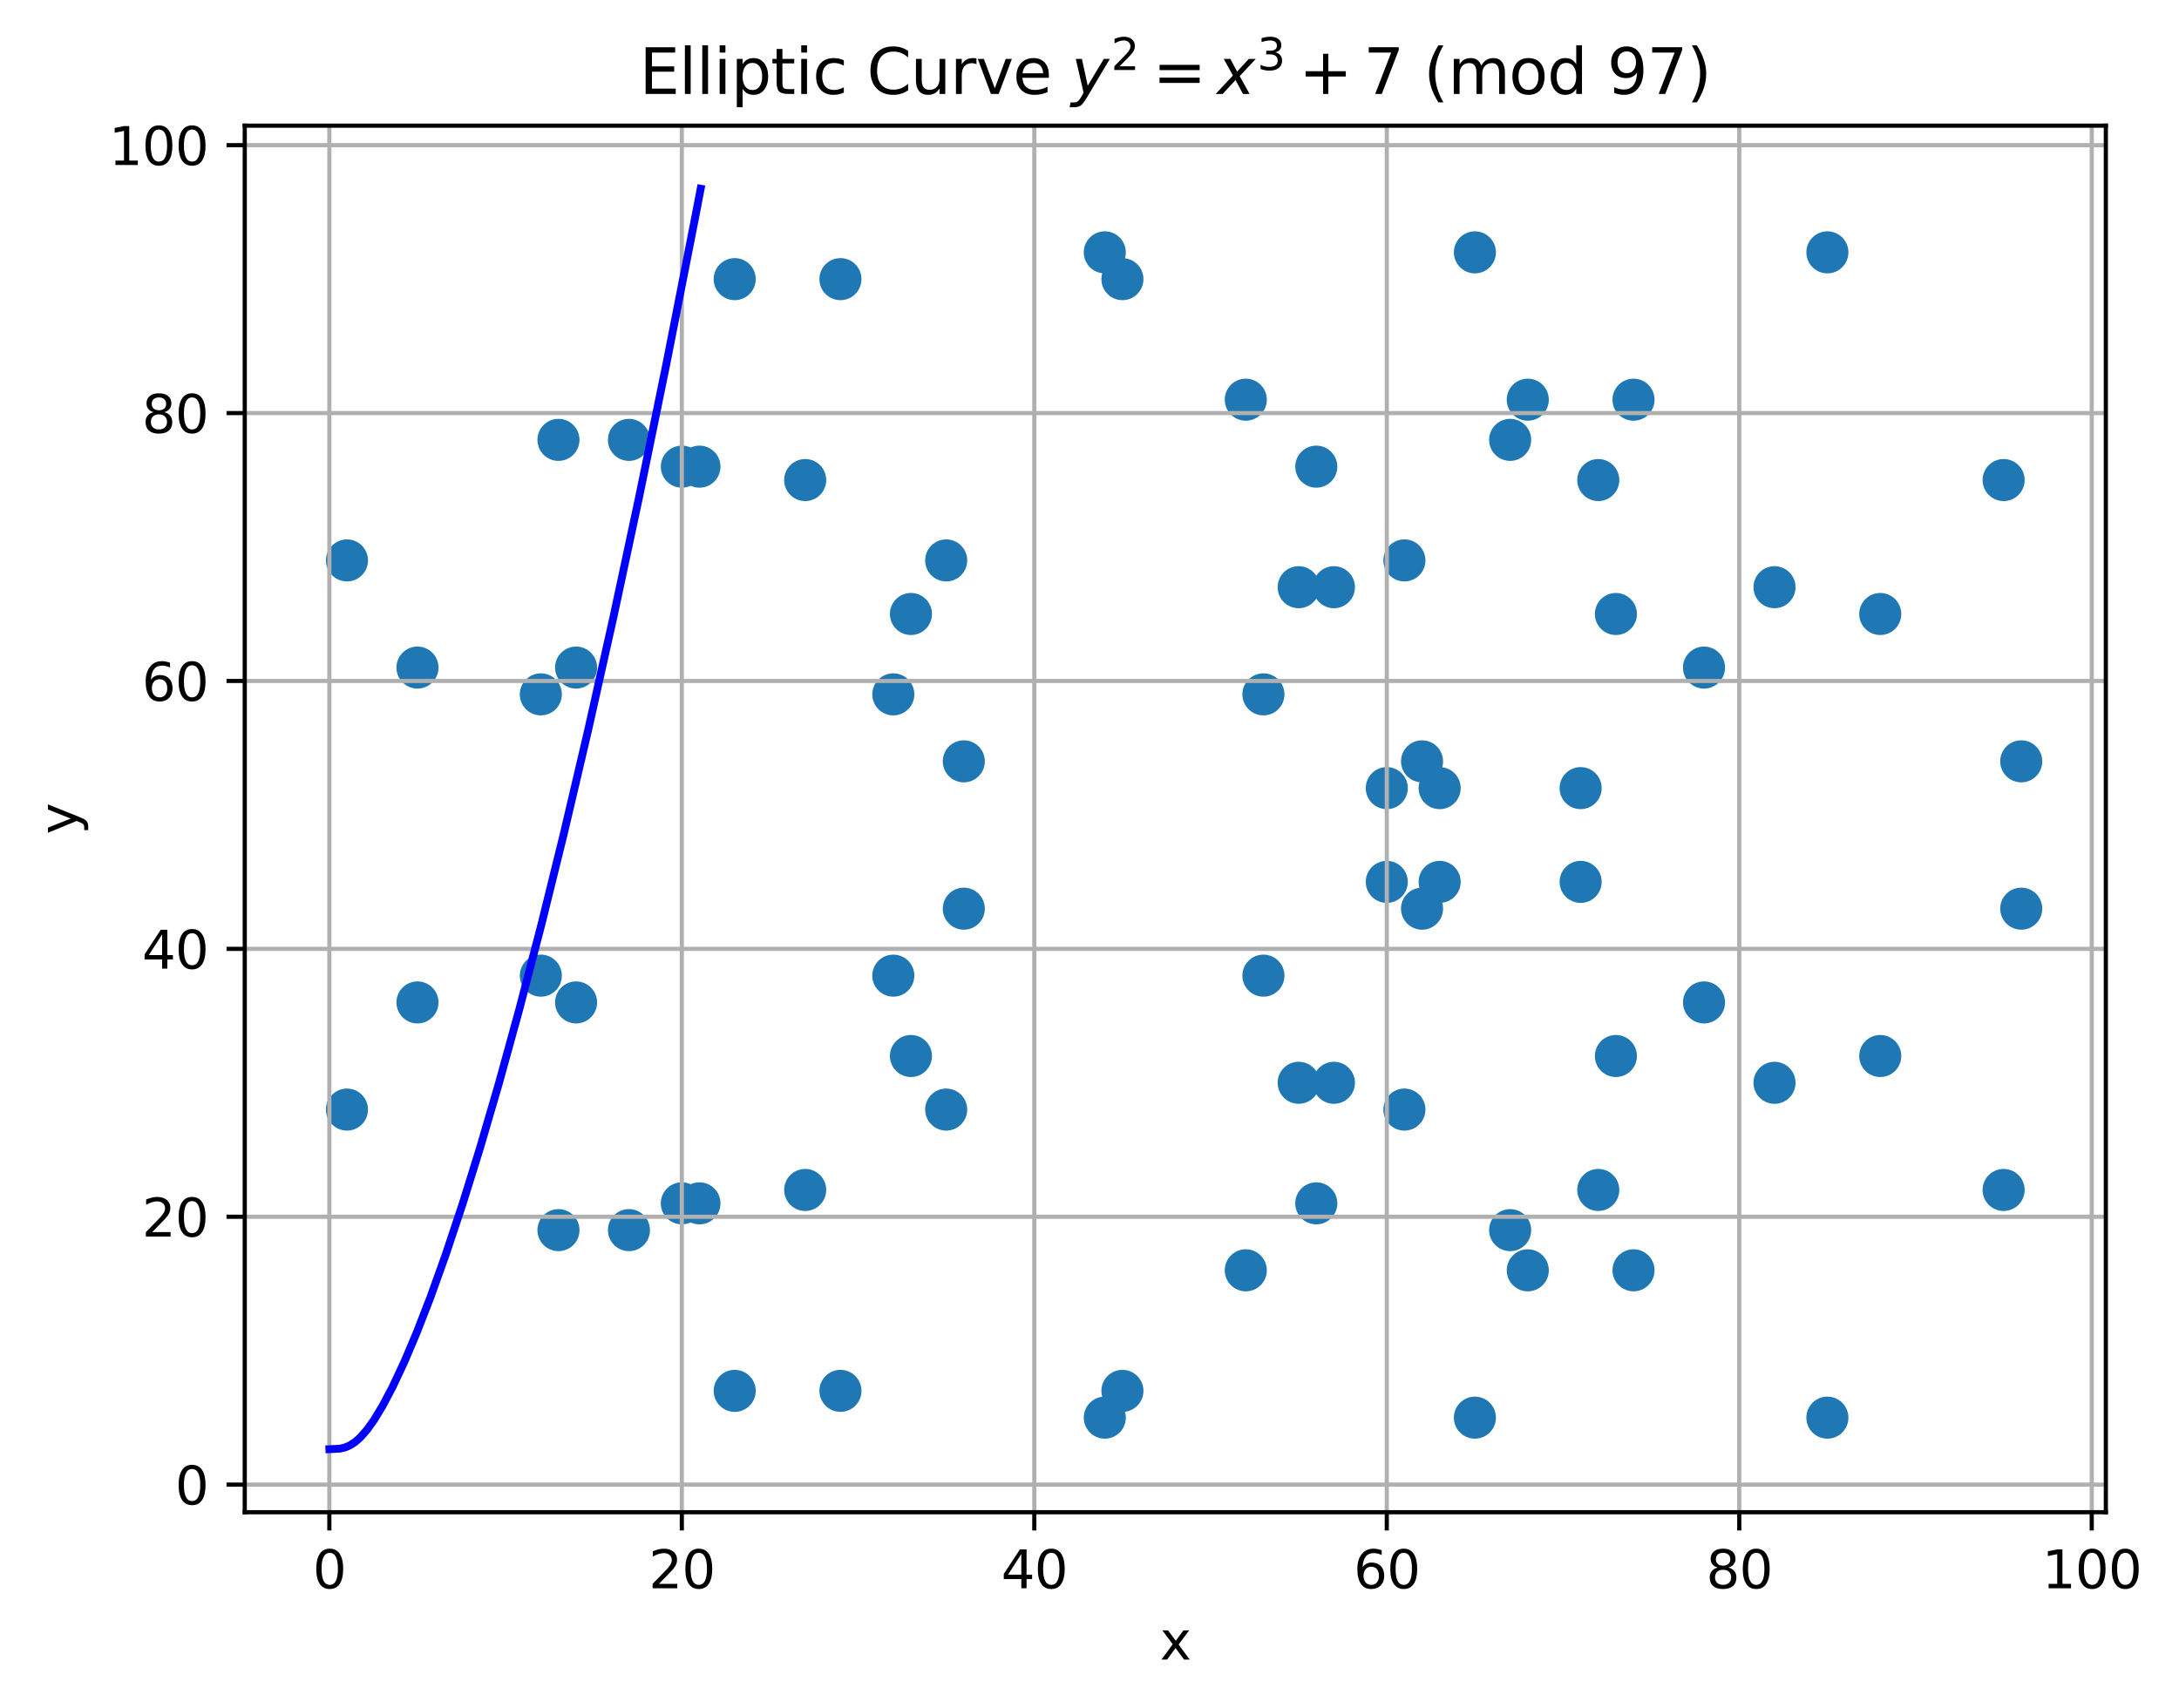 <?xml version="1.0" encoding="utf-8" standalone="no"?>
<!DOCTYPE svg PUBLIC "-//W3C//DTD SVG 1.1//EN"
  "http://www.w3.org/Graphics/SVG/1.1/DTD/svg11.dtd">
<svg xmlns:xlink="http://www.w3.org/1999/xlink" width="418.124pt" height="327.788pt" viewBox="0 0 418.124 327.788" xmlns="http://www.w3.org/2000/svg" version="1.1">
 <defs>
  <style type="text/css">*{stroke-linejoin: round; stroke-linecap: butt}</style>
 </defs>
 <g id="figure_1">
  <g id="patch_1">
   <path d="M 0 327.788 
L 418.124 327.788 
L 418.124 0 
L 0 0 
z
" style="fill: #ffffff"/>
  </g>
  <g id="axes_1">
   <g id="patch_2">
    <path d="M 46.966 290.232 
L 404.086 290.232 
L 404.086 24.12 
L 46.966 24.12 
z
" style="fill: #ffffff"/>
   </g>
   <g id="PathCollection_1">
    <defs>
     <path id="m1cb8d39988" d="M 0 3.536 
C 0.938 3.536 1.837 3.163 2.5 2.5 
C 3.163 1.837 3.536 0.938 3.536 0 
C 3.536 -0.938 3.163 -1.837 2.5 -2.5 
C 1.837 -3.163 0.938 -3.536 0 -3.536 
C -0.938 -3.536 -1.837 -3.163 -2.5 -2.5 
C -3.163 -1.837 -3.536 -0.938 -3.536 0 
C -3.536 0.938 -3.163 1.837 -2.5 2.5 
C -1.837 3.163 -0.938 3.536 0 3.536 
z
" style="stroke: #1f77b4"/>
    </defs>
    <g clip-path="url(#pde3298767c)">
     <use xlink:href="#m1cb8d39988" x="66.58" y="212.958" style="fill: #1f77b4; stroke: #1f77b4"/>
     <use xlink:href="#m1cb8d39988" x="66.58" y="107.559" style="fill: #1f77b4; stroke: #1f77b4"/>
     <use xlink:href="#m1cb8d39988" x="80.107" y="192.392" style="fill: #1f77b4; stroke: #1f77b4"/>
     <use xlink:href="#m1cb8d39988" x="80.107" y="128.125" style="fill: #1f77b4; stroke: #1f77b4"/>
     <use xlink:href="#m1cb8d39988" x="103.78" y="187.251" style="fill: #1f77b4; stroke: #1f77b4"/>
     <use xlink:href="#m1cb8d39988" x="103.78" y="133.266" style="fill: #1f77b4; stroke: #1f77b4"/>
     <use xlink:href="#m1cb8d39988" x="107.162" y="236.094" style="fill: #1f77b4; stroke: #1f77b4"/>
     <use xlink:href="#m1cb8d39988" x="107.162" y="84.423" style="fill: #1f77b4; stroke: #1f77b4"/>
     <use xlink:href="#m1cb8d39988" x="110.544" y="192.392" style="fill: #1f77b4; stroke: #1f77b4"/>
     <use xlink:href="#m1cb8d39988" x="110.544" y="128.125" style="fill: #1f77b4; stroke: #1f77b4"/>
     <use xlink:href="#m1cb8d39988" x="120.689" y="236.094" style="fill: #1f77b4; stroke: #1f77b4"/>
     <use xlink:href="#m1cb8d39988" x="120.689" y="84.423" style="fill: #1f77b4; stroke: #1f77b4"/>
     <use xlink:href="#m1cb8d39988" x="130.835" y="230.953" style="fill: #1f77b4; stroke: #1f77b4"/>
     <use xlink:href="#m1cb8d39988" x="130.835" y="89.564" style="fill: #1f77b4; stroke: #1f77b4"/>
     <use xlink:href="#m1cb8d39988" x="134.217" y="230.953" style="fill: #1f77b4; stroke: #1f77b4"/>
     <use xlink:href="#m1cb8d39988" x="134.217" y="89.564" style="fill: #1f77b4; stroke: #1f77b4"/>
     <use xlink:href="#m1cb8d39988" x="140.98" y="266.943" style="fill: #1f77b4; stroke: #1f77b4"/>
     <use xlink:href="#m1cb8d39988" x="140.98" y="53.574" style="fill: #1f77b4; stroke: #1f77b4"/>
     <use xlink:href="#m1cb8d39988" x="154.507" y="228.382" style="fill: #1f77b4; stroke: #1f77b4"/>
     <use xlink:href="#m1cb8d39988" x="154.507" y="92.135" style="fill: #1f77b4; stroke: #1f77b4"/>
     <use xlink:href="#m1cb8d39988" x="161.271" y="266.943" style="fill: #1f77b4; stroke: #1f77b4"/>
     <use xlink:href="#m1cb8d39988" x="161.271" y="53.574" style="fill: #1f77b4; stroke: #1f77b4"/>
     <use xlink:href="#m1cb8d39988" x="171.417" y="187.251" style="fill: #1f77b4; stroke: #1f77b4"/>
     <use xlink:href="#m1cb8d39988" x="171.417" y="133.266" style="fill: #1f77b4; stroke: #1f77b4"/>
     <use xlink:href="#m1cb8d39988" x="174.798" y="202.675" style="fill: #1f77b4; stroke: #1f77b4"/>
     <use xlink:href="#m1cb8d39988" x="174.798" y="117.842" style="fill: #1f77b4; stroke: #1f77b4"/>
     <use xlink:href="#m1cb8d39988" x="181.562" y="212.958" style="fill: #1f77b4; stroke: #1f77b4"/>
     <use xlink:href="#m1cb8d39988" x="181.562" y="107.559" style="fill: #1f77b4; stroke: #1f77b4"/>
     <use xlink:href="#m1cb8d39988" x="184.944" y="174.397" style="fill: #1f77b4; stroke: #1f77b4"/>
     <use xlink:href="#m1cb8d39988" x="184.944" y="146.12" style="fill: #1f77b4; stroke: #1f77b4"/>
     <use xlink:href="#m1cb8d39988" x="211.998" y="272.084" style="fill: #1f77b4; stroke: #1f77b4"/>
     <use xlink:href="#m1cb8d39988" x="211.998" y="48.433" style="fill: #1f77b4; stroke: #1f77b4"/>
     <use xlink:href="#m1cb8d39988" x="215.38" y="266.943" style="fill: #1f77b4; stroke: #1f77b4"/>
     <use xlink:href="#m1cb8d39988" x="215.38" y="53.574" style="fill: #1f77b4; stroke: #1f77b4"/>
     <use xlink:href="#m1cb8d39988" x="239.053" y="243.806" style="fill: #1f77b4; stroke: #1f77b4"/>
     <use xlink:href="#m1cb8d39988" x="239.053" y="76.711" style="fill: #1f77b4; stroke: #1f77b4"/>
     <use xlink:href="#m1cb8d39988" x="242.435" y="187.251" style="fill: #1f77b4; stroke: #1f77b4"/>
     <use xlink:href="#m1cb8d39988" x="242.435" y="133.266" style="fill: #1f77b4; stroke: #1f77b4"/>
     <use xlink:href="#m1cb8d39988" x="249.198" y="207.816" style="fill: #1f77b4; stroke: #1f77b4"/>
     <use xlink:href="#m1cb8d39988" x="249.198" y="112.7" style="fill: #1f77b4; stroke: #1f77b4"/>
     <use xlink:href="#m1cb8d39988" x="252.58" y="230.953" style="fill: #1f77b4; stroke: #1f77b4"/>
     <use xlink:href="#m1cb8d39988" x="252.58" y="89.564" style="fill: #1f77b4; stroke: #1f77b4"/>
     <use xlink:href="#m1cb8d39988" x="255.962" y="207.816" style="fill: #1f77b4; stroke: #1f77b4"/>
     <use xlink:href="#m1cb8d39988" x="255.962" y="112.7" style="fill: #1f77b4; stroke: #1f77b4"/>
     <use xlink:href="#m1cb8d39988" x="266.107" y="169.256" style="fill: #1f77b4; stroke: #1f77b4"/>
     <use xlink:href="#m1cb8d39988" x="266.107" y="151.261" style="fill: #1f77b4; stroke: #1f77b4"/>
     <use xlink:href="#m1cb8d39988" x="269.489" y="212.958" style="fill: #1f77b4; stroke: #1f77b4"/>
     <use xlink:href="#m1cb8d39988" x="269.489" y="107.559" style="fill: #1f77b4; stroke: #1f77b4"/>
     <use xlink:href="#m1cb8d39988" x="272.871" y="174.397" style="fill: #1f77b4; stroke: #1f77b4"/>
     <use xlink:href="#m1cb8d39988" x="272.871" y="146.12" style="fill: #1f77b4; stroke: #1f77b4"/>
     <use xlink:href="#m1cb8d39988" x="276.253" y="169.256" style="fill: #1f77b4; stroke: #1f77b4"/>
     <use xlink:href="#m1cb8d39988" x="276.253" y="151.261" style="fill: #1f77b4; stroke: #1f77b4"/>
     <use xlink:href="#m1cb8d39988" x="283.017" y="272.084" style="fill: #1f77b4; stroke: #1f77b4"/>
     <use xlink:href="#m1cb8d39988" x="283.017" y="48.433" style="fill: #1f77b4; stroke: #1f77b4"/>
     <use xlink:href="#m1cb8d39988" x="289.78" y="236.094" style="fill: #1f77b4; stroke: #1f77b4"/>
     <use xlink:href="#m1cb8d39988" x="289.78" y="84.423" style="fill: #1f77b4; stroke: #1f77b4"/>
     <use xlink:href="#m1cb8d39988" x="293.162" y="243.806" style="fill: #1f77b4; stroke: #1f77b4"/>
     <use xlink:href="#m1cb8d39988" x="293.162" y="76.711" style="fill: #1f77b4; stroke: #1f77b4"/>
     <use xlink:href="#m1cb8d39988" x="303.307" y="169.256" style="fill: #1f77b4; stroke: #1f77b4"/>
     <use xlink:href="#m1cb8d39988" x="303.307" y="151.261" style="fill: #1f77b4; stroke: #1f77b4"/>
     <use xlink:href="#m1cb8d39988" x="306.689" y="228.382" style="fill: #1f77b4; stroke: #1f77b4"/>
     <use xlink:href="#m1cb8d39988" x="306.689" y="92.135" style="fill: #1f77b4; stroke: #1f77b4"/>
     <use xlink:href="#m1cb8d39988" x="310.071" y="202.675" style="fill: #1f77b4; stroke: #1f77b4"/>
     <use xlink:href="#m1cb8d39988" x="310.071" y="117.842" style="fill: #1f77b4; stroke: #1f77b4"/>
     <use xlink:href="#m1cb8d39988" x="313.453" y="243.806" style="fill: #1f77b4; stroke: #1f77b4"/>
     <use xlink:href="#m1cb8d39988" x="313.453" y="76.711" style="fill: #1f77b4; stroke: #1f77b4"/>
     <use xlink:href="#m1cb8d39988" x="326.98" y="192.392" style="fill: #1f77b4; stroke: #1f77b4"/>
     <use xlink:href="#m1cb8d39988" x="326.98" y="128.125" style="fill: #1f77b4; stroke: #1f77b4"/>
     <use xlink:href="#m1cb8d39988" x="340.507" y="207.816" style="fill: #1f77b4; stroke: #1f77b4"/>
     <use xlink:href="#m1cb8d39988" x="340.507" y="112.7" style="fill: #1f77b4; stroke: #1f77b4"/>
     <use xlink:href="#m1cb8d39988" x="350.653" y="272.084" style="fill: #1f77b4; stroke: #1f77b4"/>
     <use xlink:href="#m1cb8d39988" x="350.653" y="48.433" style="fill: #1f77b4; stroke: #1f77b4"/>
     <use xlink:href="#m1cb8d39988" x="360.798" y="202.675" style="fill: #1f77b4; stroke: #1f77b4"/>
     <use xlink:href="#m1cb8d39988" x="360.798" y="117.842" style="fill: #1f77b4; stroke: #1f77b4"/>
     <use xlink:href="#m1cb8d39988" x="384.471" y="228.382" style="fill: #1f77b4; stroke: #1f77b4"/>
     <use xlink:href="#m1cb8d39988" x="384.471" y="92.135" style="fill: #1f77b4; stroke: #1f77b4"/>
     <use xlink:href="#m1cb8d39988" x="387.853" y="174.397" style="fill: #1f77b4; stroke: #1f77b4"/>
     <use xlink:href="#m1cb8d39988" x="387.853" y="146.12" style="fill: #1f77b4; stroke: #1f77b4"/>
    </g>
   </g>
   <g id="matplotlib.axis_1">
    <g id="xtick_1">
     <g id="line2d_1">
      <path d="M 63.198 290.232 
L 63.198 24.12 
" clip-path="url(#pde3298767c)" style="fill: none; stroke: #b0b0b0; stroke-width: 0.8; stroke-linecap: square"/>
     </g>
     <g id="line2d_2">
      <defs>
       <path id="mb6318b3eed" d="M 0 0 
L 0 3.5 
" style="stroke: #000000; stroke-width: 0.8"/>
      </defs>
      <g>
       <use xlink:href="#mb6318b3eed" x="63.198" y="290.232" style="stroke: #000000; stroke-width: 0.8"/>
      </g>
     </g>
     <g id="text_1">
      <!-- 0 -->
      <g transform="translate(60.017 304.83) scale(0.1 -0.1)">
       <defs>
        <path id="DejaVuSans-30" d="M 2034 4250 
Q 1547 4250 1301 3770 
Q 1056 3291 1056 2328 
Q 1056 1369 1301 889 
Q 1547 409 2034 409 
Q 2525 409 2770 889 
Q 3016 1369 3016 2328 
Q 3016 3291 2770 3770 
Q 2525 4250 2034 4250 
z
M 2034 4750 
Q 2819 4750 3233 4129 
Q 3647 3509 3647 2328 
Q 3647 1150 3233 529 
Q 2819 -91 2034 -91 
Q 1250 -91 836 529 
Q 422 1150 422 2328 
Q 422 3509 836 4129 
Q 1250 4750 2034 4750 
z
" transform="scale(0.016)"/>
       </defs>
       <use xlink:href="#DejaVuSans-30"/>
      </g>
     </g>
    </g>
    <g id="xtick_2">
     <g id="line2d_3">
      <path d="M 130.835 290.232 
L 130.835 24.12 
" clip-path="url(#pde3298767c)" style="fill: none; stroke: #b0b0b0; stroke-width: 0.8; stroke-linecap: square"/>
     </g>
     <g id="line2d_4">
      <g>
       <use xlink:href="#mb6318b3eed" x="130.835" y="290.232" style="stroke: #000000; stroke-width: 0.8"/>
      </g>
     </g>
     <g id="text_2">
      <!-- 20 -->
      <g transform="translate(124.472 304.83) scale(0.1 -0.1)">
       <defs>
        <path id="DejaVuSans-32" d="M 1228 531 
L 3431 531 
L 3431 0 
L 469 0 
L 469 531 
Q 828 903 1448 1529 
Q 2069 2156 2228 2338 
Q 2531 2678 2651 2914 
Q 2772 3150 2772 3378 
Q 2772 3750 2511 3984 
Q 2250 4219 1831 4219 
Q 1534 4219 1204 4116 
Q 875 4013 500 3803 
L 500 4441 
Q 881 4594 1212 4672 
Q 1544 4750 1819 4750 
Q 2544 4750 2975 4387 
Q 3406 4025 3406 3419 
Q 3406 3131 3298 2873 
Q 3191 2616 2906 2266 
Q 2828 2175 2409 1742 
Q 1991 1309 1228 531 
z
" transform="scale(0.016)"/>
       </defs>
       <use xlink:href="#DejaVuSans-32"/>
       <use xlink:href="#DejaVuSans-30" transform="translate(63.623 0)"/>
      </g>
     </g>
    </g>
    <g id="xtick_3">
     <g id="line2d_5">
      <path d="M 198.471 290.232 
L 198.471 24.12 
" clip-path="url(#pde3298767c)" style="fill: none; stroke: #b0b0b0; stroke-width: 0.8; stroke-linecap: square"/>
     </g>
     <g id="line2d_6">
      <g>
       <use xlink:href="#mb6318b3eed" x="198.471" y="290.232" style="stroke: #000000; stroke-width: 0.8"/>
      </g>
     </g>
     <g id="text_3">
      <!-- 40 -->
      <g transform="translate(192.109 304.83) scale(0.1 -0.1)">
       <defs>
        <path id="DejaVuSans-34" d="M 2419 4116 
L 825 1625 
L 2419 1625 
L 2419 4116 
z
M 2253 4666 
L 3047 4666 
L 3047 1625 
L 3713 1625 
L 3713 1100 
L 3047 1100 
L 3047 0 
L 2419 0 
L 2419 1100 
L 313 1100 
L 313 1709 
L 2253 4666 
z
" transform="scale(0.016)"/>
       </defs>
       <use xlink:href="#DejaVuSans-34"/>
       <use xlink:href="#DejaVuSans-30" transform="translate(63.623 0)"/>
      </g>
     </g>
    </g>
    <g id="xtick_4">
     <g id="line2d_7">
      <path d="M 266.107 290.232 
L 266.107 24.12 
" clip-path="url(#pde3298767c)" style="fill: none; stroke: #b0b0b0; stroke-width: 0.8; stroke-linecap: square"/>
     </g>
     <g id="line2d_8">
      <g>
       <use xlink:href="#mb6318b3eed" x="266.107" y="290.232" style="stroke: #000000; stroke-width: 0.8"/>
      </g>
     </g>
     <g id="text_4">
      <!-- 60 -->
      <g transform="translate(259.745 304.83) scale(0.1 -0.1)">
       <defs>
        <path id="DejaVuSans-36" d="M 2113 2584 
Q 1688 2584 1439 2293 
Q 1191 2003 1191 1497 
Q 1191 994 1439 701 
Q 1688 409 2113 409 
Q 2538 409 2786 701 
Q 3034 994 3034 1497 
Q 3034 2003 2786 2293 
Q 2538 2584 2113 2584 
z
M 3366 4563 
L 3366 3988 
Q 3128 4100 2886 4159 
Q 2644 4219 2406 4219 
Q 1781 4219 1451 3797 
Q 1122 3375 1075 2522 
Q 1259 2794 1537 2939 
Q 1816 3084 2150 3084 
Q 2853 3084 3261 2657 
Q 3669 2231 3669 1497 
Q 3669 778 3244 343 
Q 2819 -91 2113 -91 
Q 1303 -91 875 529 
Q 447 1150 447 2328 
Q 447 3434 972 4092 
Q 1497 4750 2381 4750 
Q 2619 4750 2861 4703 
Q 3103 4656 3366 4563 
z
" transform="scale(0.016)"/>
       </defs>
       <use xlink:href="#DejaVuSans-36"/>
       <use xlink:href="#DejaVuSans-30" transform="translate(63.623 0)"/>
      </g>
     </g>
    </g>
    <g id="xtick_5">
     <g id="line2d_9">
      <path d="M 333.744 290.232 
L 333.744 24.12 
" clip-path="url(#pde3298767c)" style="fill: none; stroke: #b0b0b0; stroke-width: 0.8; stroke-linecap: square"/>
     </g>
     <g id="line2d_10">
      <g>
       <use xlink:href="#mb6318b3eed" x="333.744" y="290.232" style="stroke: #000000; stroke-width: 0.8"/>
      </g>
     </g>
     <g id="text_5">
      <!-- 80 -->
      <g transform="translate(327.381 304.83) scale(0.1 -0.1)">
       <defs>
        <path id="DejaVuSans-38" d="M 2034 2216 
Q 1584 2216 1326 1975 
Q 1069 1734 1069 1313 
Q 1069 891 1326 650 
Q 1584 409 2034 409 
Q 2484 409 2743 651 
Q 3003 894 3003 1313 
Q 3003 1734 2745 1975 
Q 2488 2216 2034 2216 
z
M 1403 2484 
Q 997 2584 770 2862 
Q 544 3141 544 3541 
Q 544 4100 942 4425 
Q 1341 4750 2034 4750 
Q 2731 4750 3128 4425 
Q 3525 4100 3525 3541 
Q 3525 3141 3298 2862 
Q 3072 2584 2669 2484 
Q 3125 2378 3379 2068 
Q 3634 1759 3634 1313 
Q 3634 634 3220 271 
Q 2806 -91 2034 -91 
Q 1263 -91 848 271 
Q 434 634 434 1313 
Q 434 1759 690 2068 
Q 947 2378 1403 2484 
z
M 1172 3481 
Q 1172 3119 1398 2916 
Q 1625 2713 2034 2713 
Q 2441 2713 2670 2916 
Q 2900 3119 2900 3481 
Q 2900 3844 2670 4047 
Q 2441 4250 2034 4250 
Q 1625 4250 1398 4047 
Q 1172 3844 1172 3481 
z
" transform="scale(0.016)"/>
       </defs>
       <use xlink:href="#DejaVuSans-38"/>
       <use xlink:href="#DejaVuSans-30" transform="translate(63.623 0)"/>
      </g>
     </g>
    </g>
    <g id="xtick_6">
     <g id="line2d_11">
      <path d="M 401.38 290.232 
L 401.38 24.12 
" clip-path="url(#pde3298767c)" style="fill: none; stroke: #b0b0b0; stroke-width: 0.8; stroke-linecap: square"/>
     </g>
     <g id="line2d_12">
      <g>
       <use xlink:href="#mb6318b3eed" x="401.38" y="290.232" style="stroke: #000000; stroke-width: 0.8"/>
      </g>
     </g>
     <g id="text_6">
      <!-- 100 -->
      <g transform="translate(391.836 304.83) scale(0.1 -0.1)">
       <defs>
        <path id="DejaVuSans-31" d="M 794 531 
L 1825 531 
L 1825 4091 
L 703 3866 
L 703 4441 
L 1819 4666 
L 2450 4666 
L 2450 531 
L 3481 531 
L 3481 0 
L 794 0 
L 794 531 
z
" transform="scale(0.016)"/>
       </defs>
       <use xlink:href="#DejaVuSans-31"/>
       <use xlink:href="#DejaVuSans-30" transform="translate(63.623 0)"/>
       <use xlink:href="#DejaVuSans-30" transform="translate(127.246 0)"/>
      </g>
     </g>
    </g>
    <g id="text_7">
     <!-- x -->
     <g transform="translate(222.566 318.509) scale(0.1 -0.1)">
      <defs>
       <path id="DejaVuSans-78" d="M 3513 3500 
L 2247 1797 
L 3578 0 
L 2900 0 
L 1881 1375 
L 863 0 
L 184 0 
L 1544 1831 
L 300 3500 
L 978 3500 
L 1906 2253 
L 2834 3500 
L 3513 3500 
z
" transform="scale(0.016)"/>
      </defs>
      <use xlink:href="#DejaVuSans-78"/>
     </g>
    </g>
   </g>
   <g id="matplotlib.axis_2">
    <g id="ytick_1">
     <g id="line2d_13">
      <path d="M 46.966 284.937 
L 404.086 284.937 
" clip-path="url(#pde3298767c)" style="fill: none; stroke: #b0b0b0; stroke-width: 0.8; stroke-linecap: square"/>
     </g>
     <g id="line2d_14">
      <defs>
       <path id="mcf45ee4e58" d="M 0 0 
L -3.5 0 
" style="stroke: #000000; stroke-width: 0.8"/>
      </defs>
      <g>
       <use xlink:href="#mcf45ee4e58" x="46.966" y="284.937" style="stroke: #000000; stroke-width: 0.8"/>
      </g>
     </g>
     <g id="text_8">
      <!-- 0 -->
      <g transform="translate(33.603 288.737) scale(0.1 -0.1)">
       <use xlink:href="#DejaVuSans-30"/>
      </g>
     </g>
    </g>
    <g id="ytick_2">
     <g id="line2d_15">
      <path d="M 46.966 233.523 
L 404.086 233.523 
" clip-path="url(#pde3298767c)" style="fill: none; stroke: #b0b0b0; stroke-width: 0.8; stroke-linecap: square"/>
     </g>
     <g id="line2d_16">
      <g>
       <use xlink:href="#mcf45ee4e58" x="46.966" y="233.523" style="stroke: #000000; stroke-width: 0.8"/>
      </g>
     </g>
     <g id="text_9">
      <!-- 20 -->
      <g transform="translate(27.241 237.323) scale(0.1 -0.1)">
       <use xlink:href="#DejaVuSans-32"/>
       <use xlink:href="#DejaVuSans-30" transform="translate(63.623 0)"/>
      </g>
     </g>
    </g>
    <g id="ytick_3">
     <g id="line2d_17">
      <path d="M 46.966 182.109 
L 404.086 182.109 
" clip-path="url(#pde3298767c)" style="fill: none; stroke: #b0b0b0; stroke-width: 0.8; stroke-linecap: square"/>
     </g>
     <g id="line2d_18">
      <g>
       <use xlink:href="#mcf45ee4e58" x="46.966" y="182.109" style="stroke: #000000; stroke-width: 0.8"/>
      </g>
     </g>
     <g id="text_10">
      <!-- 40 -->
      <g transform="translate(27.241 185.909) scale(0.1 -0.1)">
       <use xlink:href="#DejaVuSans-34"/>
       <use xlink:href="#DejaVuSans-30" transform="translate(63.623 0)"/>
      </g>
     </g>
    </g>
    <g id="ytick_4">
     <g id="line2d_19">
      <path d="M 46.966 130.695 
L 404.086 130.695 
" clip-path="url(#pde3298767c)" style="fill: none; stroke: #b0b0b0; stroke-width: 0.8; stroke-linecap: square"/>
     </g>
     <g id="line2d_20">
      <g>
       <use xlink:href="#mcf45ee4e58" x="46.966" y="130.695" style="stroke: #000000; stroke-width: 0.8"/>
      </g>
     </g>
     <g id="text_11">
      <!-- 60 -->
      <g transform="translate(27.241 134.495) scale(0.1 -0.1)">
       <use xlink:href="#DejaVuSans-36"/>
       <use xlink:href="#DejaVuSans-30" transform="translate(63.623 0)"/>
      </g>
     </g>
    </g>
    <g id="ytick_5">
     <g id="line2d_21">
      <path d="M 46.966 79.281 
L 404.086 79.281 
" clip-path="url(#pde3298767c)" style="fill: none; stroke: #b0b0b0; stroke-width: 0.8; stroke-linecap: square"/>
     </g>
     <g id="line2d_22">
      <g>
       <use xlink:href="#mcf45ee4e58" x="46.966" y="79.281" style="stroke: #000000; stroke-width: 0.8"/>
      </g>
     </g>
     <g id="text_12">
      <!-- 80 -->
      <g transform="translate(27.241 83.08) scale(0.1 -0.1)">
       <use xlink:href="#DejaVuSans-38"/>
       <use xlink:href="#DejaVuSans-30" transform="translate(63.623 0)"/>
      </g>
     </g>
    </g>
    <g id="ytick_6">
     <g id="line2d_23">
      <path d="M 46.966 27.867 
L 404.086 27.867 
" clip-path="url(#pde3298767c)" style="fill: none; stroke: #b0b0b0; stroke-width: 0.8; stroke-linecap: square"/>
     </g>
     <g id="line2d_24">
      <g>
       <use xlink:href="#mcf45ee4e58" x="46.966" y="27.867" style="stroke: #000000; stroke-width: 0.8"/>
      </g>
     </g>
     <g id="text_13">
      <!-- 100 -->
      <g transform="translate(20.878 31.666) scale(0.1 -0.1)">
       <use xlink:href="#DejaVuSans-31"/>
       <use xlink:href="#DejaVuSans-30" transform="translate(63.623 0)"/>
       <use xlink:href="#DejaVuSans-30" transform="translate(127.246 0)"/>
      </g>
     </g>
    </g>
    <g id="text_14">
     <!-- y -->
     <g transform="translate(14.798 160.135) rotate(-90) scale(0.1 -0.1)">
      <defs>
       <path id="DejaVuSans-79" d="M 2059 -325 
Q 1816 -950 1584 -1140 
Q 1353 -1331 966 -1331 
L 506 -1331 
L 506 -850 
L 844 -850 
Q 1081 -850 1212 -737 
Q 1344 -625 1503 -206 
L 1606 56 
L 191 3500 
L 800 3500 
L 1894 763 
L 2988 3500 
L 3597 3500 
L 2059 -325 
z
" transform="scale(0.016)"/>
      </defs>
      <use xlink:href="#DejaVuSans-79"/>
     </g>
    </g>
   </g>
   <g id="line2d_25">
    <path d="M 63.198 278.136 
L 65.169 278.041 
L 66.154 277.819 
L 67.139 277.407 
L 68.124 276.772 
L 69.109 275.907 
L 70.422 274.417 
L 71.736 272.585 
L 73.378 269.888 
L 75.348 266.157 
L 77.646 261.24 
L 79.945 255.804 
L 82.572 249.039 
L 85.527 240.796 
L 88.811 230.927 
L 92.094 220.371 
L 95.706 208.021 
L 99.647 193.725 
L 103.916 177.325 
L 108.184 160.03 
L 112.781 140.457 
L 117.707 118.448 
L 122.632 95.416 
L 127.886 69.769 
L 133.468 41.352 
L 134.453 36.216 
L 134.453 36.216 
" clip-path="url(#pde3298767c)" style="fill: none; stroke: #0000ff; stroke-width: 1.5; stroke-linecap: square"/>
   </g>
   <g id="patch_3">
    <path d="M 46.966 290.232 
L 46.966 24.12 
" style="fill: none; stroke: #000000; stroke-width: 0.8; stroke-linejoin: miter; stroke-linecap: square"/>
   </g>
   <g id="patch_4">
    <path d="M 404.086 290.232 
L 404.086 24.12 
" style="fill: none; stroke: #000000; stroke-width: 0.8; stroke-linejoin: miter; stroke-linecap: square"/>
   </g>
   <g id="patch_5">
    <path d="M 46.966 290.232 
L 404.086 290.232 
" style="fill: none; stroke: #000000; stroke-width: 0.8; stroke-linejoin: miter; stroke-linecap: square"/>
   </g>
   <g id="patch_6">
    <path d="M 46.966 24.12 
L 404.086 24.12 
" style="fill: none; stroke: #000000; stroke-width: 0.8; stroke-linejoin: miter; stroke-linecap: square"/>
   </g>
   <g id="text_15">
    <!-- Elliptic Curve $y^2 = x^3 + 7\ (\mathrm{mod}\ 97)$ -->
    <g transform="translate(122.686 18.12) scale(0.12 -0.12)">
     <defs>
      <path id="DejaVuSans-45" d="M 628 4666 
L 3578 4666 
L 3578 4134 
L 1259 4134 
L 1259 2753 
L 3481 2753 
L 3481 2222 
L 1259 2222 
L 1259 531 
L 3634 531 
L 3634 0 
L 628 0 
L 628 4666 
z
" transform="scale(0.016)"/>
      <path id="DejaVuSans-6c" d="M 603 4863 
L 1178 4863 
L 1178 0 
L 603 0 
L 603 4863 
z
" transform="scale(0.016)"/>
      <path id="DejaVuSans-69" d="M 603 3500 
L 1178 3500 
L 1178 0 
L 603 0 
L 603 3500 
z
M 603 4863 
L 1178 4863 
L 1178 4134 
L 603 4134 
L 603 4863 
z
" transform="scale(0.016)"/>
      <path id="DejaVuSans-70" d="M 1159 525 
L 1159 -1331 
L 581 -1331 
L 581 3500 
L 1159 3500 
L 1159 2969 
Q 1341 3281 1617 3432 
Q 1894 3584 2278 3584 
Q 2916 3584 3314 3078 
Q 3713 2572 3713 1747 
Q 3713 922 3314 415 
Q 2916 -91 2278 -91 
Q 1894 -91 1617 61 
Q 1341 213 1159 525 
z
M 3116 1747 
Q 3116 2381 2855 2742 
Q 2594 3103 2138 3103 
Q 1681 3103 1420 2742 
Q 1159 2381 1159 1747 
Q 1159 1113 1420 752 
Q 1681 391 2138 391 
Q 2594 391 2855 752 
Q 3116 1113 3116 1747 
z
" transform="scale(0.016)"/>
      <path id="DejaVuSans-74" d="M 1172 4494 
L 1172 3500 
L 2356 3500 
L 2356 3053 
L 1172 3053 
L 1172 1153 
Q 1172 725 1289 603 
Q 1406 481 1766 481 
L 2356 481 
L 2356 0 
L 1766 0 
Q 1100 0 847 248 
Q 594 497 594 1153 
L 594 3053 
L 172 3053 
L 172 3500 
L 594 3500 
L 594 4494 
L 1172 4494 
z
" transform="scale(0.016)"/>
      <path id="DejaVuSans-63" d="M 3122 3366 
L 3122 2828 
Q 2878 2963 2633 3030 
Q 2388 3097 2138 3097 
Q 1578 3097 1268 2742 
Q 959 2388 959 1747 
Q 959 1106 1268 751 
Q 1578 397 2138 397 
Q 2388 397 2633 464 
Q 2878 531 3122 666 
L 3122 134 
Q 2881 22 2623 -34 
Q 2366 -91 2075 -91 
Q 1284 -91 818 406 
Q 353 903 353 1747 
Q 353 2603 823 3093 
Q 1294 3584 2113 3584 
Q 2378 3584 2631 3529 
Q 2884 3475 3122 3366 
z
" transform="scale(0.016)"/>
      <path id="DejaVuSans-20" transform="scale(0.016)"/>
      <path id="DejaVuSans-43" d="M 4122 4306 
L 4122 3641 
Q 3803 3938 3442 4084 
Q 3081 4231 2675 4231 
Q 1875 4231 1450 3742 
Q 1025 3253 1025 2328 
Q 1025 1406 1450 917 
Q 1875 428 2675 428 
Q 3081 428 3442 575 
Q 3803 722 4122 1019 
L 4122 359 
Q 3791 134 3420 21 
Q 3050 -91 2638 -91 
Q 1578 -91 968 557 
Q 359 1206 359 2328 
Q 359 3453 968 4101 
Q 1578 4750 2638 4750 
Q 3056 4750 3426 4639 
Q 3797 4528 4122 4306 
z
" transform="scale(0.016)"/>
      <path id="DejaVuSans-75" d="M 544 1381 
L 544 3500 
L 1119 3500 
L 1119 1403 
Q 1119 906 1312 657 
Q 1506 409 1894 409 
Q 2359 409 2629 706 
Q 2900 1003 2900 1516 
L 2900 3500 
L 3475 3500 
L 3475 0 
L 2900 0 
L 2900 538 
Q 2691 219 2414 64 
Q 2138 -91 1772 -91 
Q 1169 -91 856 284 
Q 544 659 544 1381 
z
M 1991 3584 
L 1991 3584 
z
" transform="scale(0.016)"/>
      <path id="DejaVuSans-72" d="M 2631 2963 
Q 2534 3019 2420 3045 
Q 2306 3072 2169 3072 
Q 1681 3072 1420 2755 
Q 1159 2438 1159 1844 
L 1159 0 
L 581 0 
L 581 3500 
L 1159 3500 
L 1159 2956 
Q 1341 3275 1631 3429 
Q 1922 3584 2338 3584 
Q 2397 3584 2469 3576 
Q 2541 3569 2628 3553 
L 2631 2963 
z
" transform="scale(0.016)"/>
      <path id="DejaVuSans-76" d="M 191 3500 
L 800 3500 
L 1894 563 
L 2988 3500 
L 3597 3500 
L 2284 0 
L 1503 0 
L 191 3500 
z
" transform="scale(0.016)"/>
      <path id="DejaVuSans-65" d="M 3597 1894 
L 3597 1613 
L 953 1613 
Q 991 1019 1311 708 
Q 1631 397 2203 397 
Q 2534 397 2845 478 
Q 3156 559 3463 722 
L 3463 178 
Q 3153 47 2828 -22 
Q 2503 -91 2169 -91 
Q 1331 -91 842 396 
Q 353 884 353 1716 
Q 353 2575 817 3079 
Q 1281 3584 2069 3584 
Q 2775 3584 3186 3129 
Q 3597 2675 3597 1894 
z
M 3022 2063 
Q 3016 2534 2758 2815 
Q 2500 3097 2075 3097 
Q 1594 3097 1305 2825 
Q 1016 2553 972 2059 
L 3022 2063 
z
" transform="scale(0.016)"/>
      <path id="DejaVuSans-Oblique-79" d="M 1588 -325 
Q 1188 -997 936 -1164 
Q 684 -1331 294 -1331 
L -159 -1331 
L -63 -850 
L 269 -850 
Q 509 -850 678 -719 
Q 847 -588 1056 -206 
L 1234 128 
L 459 3500 
L 1069 3500 
L 1650 819 
L 3256 3500 
L 3859 3500 
L 1588 -325 
z
" transform="scale(0.016)"/>
      <path id="DejaVuSans-3d" d="M 678 2906 
L 4684 2906 
L 4684 2381 
L 678 2381 
L 678 2906 
z
M 678 1631 
L 4684 1631 
L 4684 1100 
L 678 1100 
L 678 1631 
z
" transform="scale(0.016)"/>
      <path id="DejaVuSans-Oblique-78" d="M 3841 3500 
L 2234 1784 
L 3219 0 
L 2559 0 
L 1819 1388 
L 531 0 
L -166 0 
L 1556 1844 
L 641 3500 
L 1300 3500 
L 1972 2234 
L 3144 3500 
L 3841 3500 
z
" transform="scale(0.016)"/>
      <path id="DejaVuSans-33" d="M 2597 2516 
Q 3050 2419 3304 2112 
Q 3559 1806 3559 1356 
Q 3559 666 3084 287 
Q 2609 -91 1734 -91 
Q 1441 -91 1130 -33 
Q 819 25 488 141 
L 488 750 
Q 750 597 1062 519 
Q 1375 441 1716 441 
Q 2309 441 2620 675 
Q 2931 909 2931 1356 
Q 2931 1769 2642 2001 
Q 2353 2234 1838 2234 
L 1294 2234 
L 1294 2753 
L 1863 2753 
Q 2328 2753 2575 2939 
Q 2822 3125 2822 3475 
Q 2822 3834 2567 4026 
Q 2313 4219 1838 4219 
Q 1578 4219 1281 4162 
Q 984 4106 628 3988 
L 628 4550 
Q 988 4650 1302 4700 
Q 1616 4750 1894 4750 
Q 2613 4750 3031 4423 
Q 3450 4097 3450 3541 
Q 3450 3153 3228 2886 
Q 3006 2619 2597 2516 
z
" transform="scale(0.016)"/>
      <path id="DejaVuSans-2b" d="M 2944 4013 
L 2944 2272 
L 4684 2272 
L 4684 1741 
L 2944 1741 
L 2944 0 
L 2419 0 
L 2419 1741 
L 678 1741 
L 678 2272 
L 2419 2272 
L 2419 4013 
L 2944 4013 
z
" transform="scale(0.016)"/>
      <path id="DejaVuSans-37" d="M 525 4666 
L 3525 4666 
L 3525 4397 
L 1831 0 
L 1172 0 
L 2766 4134 
L 525 4134 
L 525 4666 
z
" transform="scale(0.016)"/>
      <path id="DejaVuSans-28" d="M 1984 4856 
Q 1566 4138 1362 3434 
Q 1159 2731 1159 2009 
Q 1159 1288 1364 580 
Q 1569 -128 1984 -844 
L 1484 -844 
Q 1016 -109 783 600 
Q 550 1309 550 2009 
Q 550 2706 781 3412 
Q 1013 4119 1484 4856 
L 1984 4856 
z
" transform="scale(0.016)"/>
      <path id="DejaVuSans-6d" d="M 3328 2828 
Q 3544 3216 3844 3400 
Q 4144 3584 4550 3584 
Q 5097 3584 5394 3201 
Q 5691 2819 5691 2113 
L 5691 0 
L 5113 0 
L 5113 2094 
Q 5113 2597 4934 2840 
Q 4756 3084 4391 3084 
Q 3944 3084 3684 2787 
Q 3425 2491 3425 1978 
L 3425 0 
L 2847 0 
L 2847 2094 
Q 2847 2600 2669 2842 
Q 2491 3084 2119 3084 
Q 1678 3084 1418 2786 
Q 1159 2488 1159 1978 
L 1159 0 
L 581 0 
L 581 3500 
L 1159 3500 
L 1159 2956 
Q 1356 3278 1631 3431 
Q 1906 3584 2284 3584 
Q 2666 3584 2933 3390 
Q 3200 3197 3328 2828 
z
" transform="scale(0.016)"/>
      <path id="DejaVuSans-6f" d="M 1959 3097 
Q 1497 3097 1228 2736 
Q 959 2375 959 1747 
Q 959 1119 1226 758 
Q 1494 397 1959 397 
Q 2419 397 2687 759 
Q 2956 1122 2956 1747 
Q 2956 2369 2687 2733 
Q 2419 3097 1959 3097 
z
M 1959 3584 
Q 2709 3584 3137 3096 
Q 3566 2609 3566 1747 
Q 3566 888 3137 398 
Q 2709 -91 1959 -91 
Q 1206 -91 779 398 
Q 353 888 353 1747 
Q 353 2609 779 3096 
Q 1206 3584 1959 3584 
z
" transform="scale(0.016)"/>
      <path id="DejaVuSans-64" d="M 2906 2969 
L 2906 4863 
L 3481 4863 
L 3481 0 
L 2906 0 
L 2906 525 
Q 2725 213 2448 61 
Q 2172 -91 1784 -91 
Q 1150 -91 751 415 
Q 353 922 353 1747 
Q 353 2572 751 3078 
Q 1150 3584 1784 3584 
Q 2172 3584 2448 3432 
Q 2725 3281 2906 2969 
z
M 947 1747 
Q 947 1113 1208 752 
Q 1469 391 1925 391 
Q 2381 391 2643 752 
Q 2906 1113 2906 1747 
Q 2906 2381 2643 2742 
Q 2381 3103 1925 3103 
Q 1469 3103 1208 2742 
Q 947 2381 947 1747 
z
" transform="scale(0.016)"/>
      <path id="DejaVuSans-39" d="M 703 97 
L 703 672 
Q 941 559 1184 500 
Q 1428 441 1663 441 
Q 2288 441 2617 861 
Q 2947 1281 2994 2138 
Q 2813 1869 2534 1725 
Q 2256 1581 1919 1581 
Q 1219 1581 811 2004 
Q 403 2428 403 3163 
Q 403 3881 828 4315 
Q 1253 4750 1959 4750 
Q 2769 4750 3195 4129 
Q 3622 3509 3622 2328 
Q 3622 1225 3098 567 
Q 2575 -91 1691 -91 
Q 1453 -91 1209 -44 
Q 966 3 703 97 
z
M 1959 2075 
Q 2384 2075 2632 2365 
Q 2881 2656 2881 3163 
Q 2881 3666 2632 3958 
Q 2384 4250 1959 4250 
Q 1534 4250 1286 3958 
Q 1038 3666 1038 3163 
Q 1038 2656 1286 2365 
Q 1534 2075 1959 2075 
z
" transform="scale(0.016)"/>
      <path id="DejaVuSans-29" d="M 513 4856 
L 1013 4856 
Q 1481 4119 1714 3412 
Q 1947 2706 1947 2009 
Q 1947 1309 1714 600 
Q 1481 -109 1013 -844 
L 513 -844 
Q 928 -128 1133 580 
Q 1338 1288 1338 2009 
Q 1338 2731 1133 3434 
Q 928 4138 513 4856 
z
" transform="scale(0.016)"/>
     </defs>
     <use xlink:href="#DejaVuSans-45" transform="translate(0 0.766)"/>
     <use xlink:href="#DejaVuSans-6c" transform="translate(63.184 0.766)"/>
     <use xlink:href="#DejaVuSans-6c" transform="translate(90.967 0.766)"/>
     <use xlink:href="#DejaVuSans-69" transform="translate(118.75 0.766)"/>
     <use xlink:href="#DejaVuSans-70" transform="translate(146.533 0.766)"/>
     <use xlink:href="#DejaVuSans-74" transform="translate(210.01 0.766)"/>
     <use xlink:href="#DejaVuSans-69" transform="translate(249.219 0.766)"/>
     <use xlink:href="#DejaVuSans-63" transform="translate(277.002 0.766)"/>
     <use xlink:href="#DejaVuSans-20" transform="translate(331.982 0.766)"/>
     <use xlink:href="#DejaVuSans-43" transform="translate(363.77 0.766)"/>
     <use xlink:href="#DejaVuSans-75" transform="translate(433.594 0.766)"/>
     <use xlink:href="#DejaVuSans-72" transform="translate(496.973 0.766)"/>
     <use xlink:href="#DejaVuSans-76" transform="translate(538.086 0.766)"/>
     <use xlink:href="#DejaVuSans-65" transform="translate(597.266 0.766)"/>
     <use xlink:href="#DejaVuSans-20" transform="translate(658.789 0.766)"/>
     <use xlink:href="#DejaVuSans-Oblique-79" transform="translate(690.576 0.766)"/>
     <use xlink:href="#DejaVuSans-32" transform="translate(754.222 39.047) scale(0.7)"/>
     <use xlink:href="#DejaVuSans-3d" transform="translate(820.975 0.766)"/>
     <use xlink:href="#DejaVuSans-Oblique-78" transform="translate(924.246 0.766)"/>
     <use xlink:href="#DejaVuSans-33" transform="translate(987.892 39.047) scale(0.7)"/>
     <use xlink:href="#DejaVuSans-2b" transform="translate(1054.645 0.766)"/>
     <use xlink:href="#DejaVuSans-37" transform="translate(1157.917 0.766)"/>
     <use xlink:href="#DejaVuSans-28" transform="translate(1254.01 0.766)"/>
     <use xlink:href="#DejaVuSans-6d" transform="translate(1293.024 0.766)"/>
     <use xlink:href="#DejaVuSans-6f" transform="translate(1390.436 0.766)"/>
     <use xlink:href="#DejaVuSans-64" transform="translate(1451.618 0.766)"/>
     <use xlink:href="#DejaVuSans-39" transform="translate(1547.564 0.766)"/>
     <use xlink:href="#DejaVuSans-37" transform="translate(1611.188 0.766)"/>
     <use xlink:href="#DejaVuSans-29" transform="translate(1674.811 0.766)"/>
    </g>
   </g>
  </g>
 </g>
 <defs>
  <clipPath id="pde3298767c">
   <rect x="46.966" y="24.12" width="357.12" height="266.112"/>
  </clipPath>
 </defs>
</svg>
